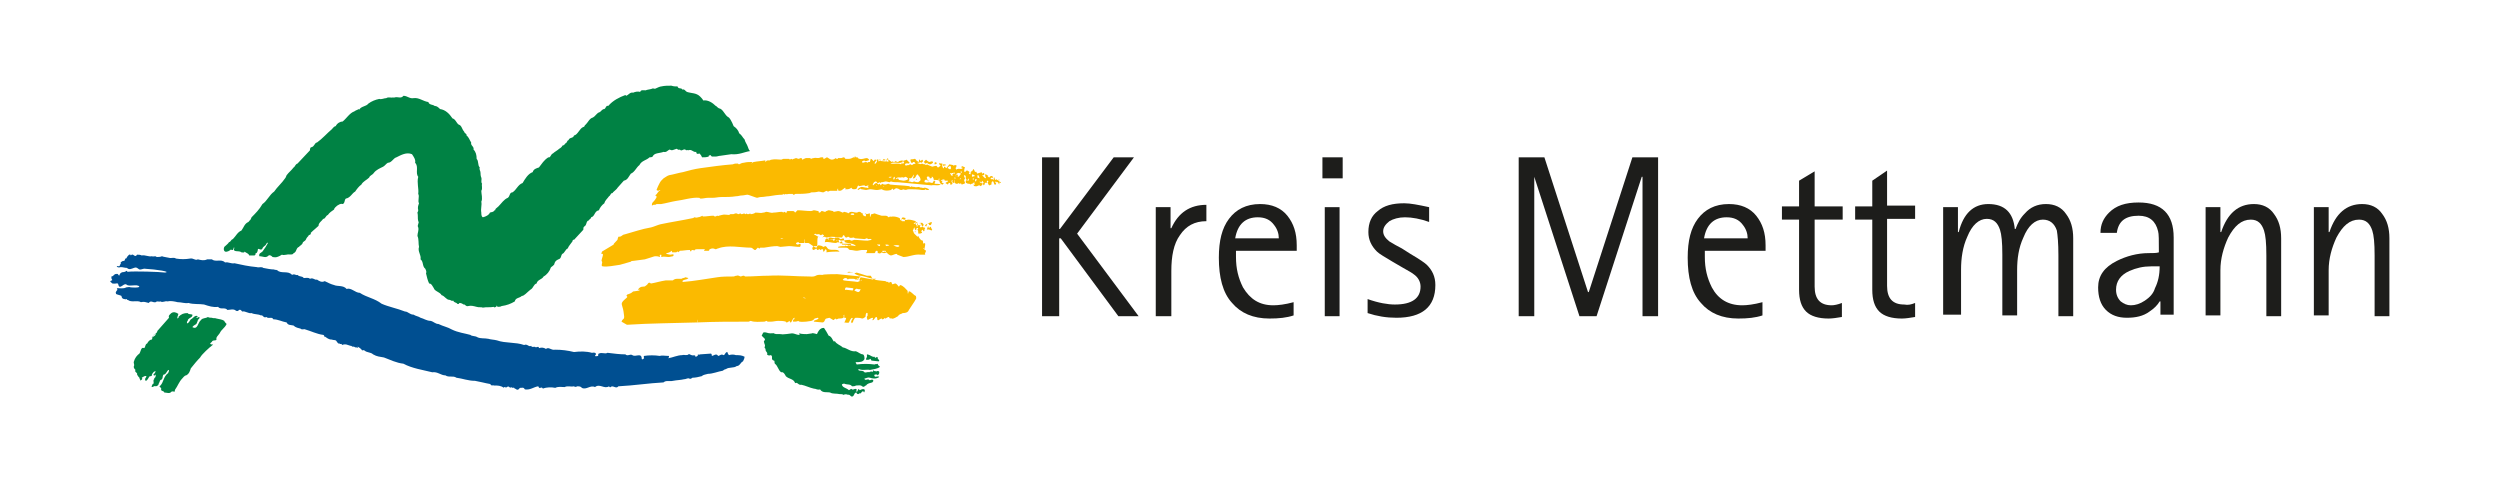<?xml version="1.0" encoding="utf-8"?>
<!-- Generator: Adobe Illustrator 25.0.0, SVG Export Plug-In . SVG Version: 6.00 Build 0)  -->
<svg version="1.1" id="Ebene_1" xmlns="http://www.w3.org/2000/svg" xmlns:xlink="http://www.w3.org/1999/xlink" x="0px" y="0px"
	 viewBox="0 0 321 63" style="enable-background:new 0 0 321 63;" xml:space="preserve">
<style type="text/css">
	.st0{fill-rule:evenodd;clip-rule:evenodd;fill:#008244;}
	.st1{fill-rule:evenodd;clip-rule:evenodd;fill:#004F91;}
	.st2{fill-rule:evenodd;clip-rule:evenodd;fill:#FBBA00;}
	.st3{fill:#1D1D1B;}
</style>
<path class="st0" d="M84.9,11.1c0.4-0.1,0.9-0.1,1.3-0.1c0.3,0.1,0.5,0.1,0.8,0.1c0.1,0.4,0.5,0.1,0.6,0.4c0.3-0.1,0.4,0.2,0.6,0.3
	c0.6,0.2,1.2,0.1,1.7,0.6c0.1,0.1,0.3,0.3,0.4,0.5c0.6-0.1,1.2,0.3,1.6,0.7c0.1,0,0.2,0.2,0.4,0.3c0.6,0.1,0.7,0.9,1.3,1.2
	c0.3,0.3,0.6,1.1,0.6,1.1c0.3,0.2,0.6,0.5,0.7,0.9c0.4,0.3,0.4,0.5,0.7,0.8c0.1,0.4,0.3,0.6,0.4,0.9c0.1,0.2,0.1,0.4,0.3,0.6
	c-0.7,0.1-1.4,0.5-2.4,0.4c-0.1,0-1.3,0.2-1.4,0.2c-0.2,0-0.4,0.1-0.6,0.1c-0.1,0-0.4,0-0.5,0c-0.1-0.1-0.1-0.1-0.2-0.2l-0.2,0.1
	C91,19.9,91,20,91,20.1c-0.3,0.1-0.5,0.1-0.8,0.1c-0.1,0-0.1-0.1-0.1-0.1c-0.1-0.2-0.1-0.2-0.3-0.4c-0.2,0.1-0.4,0.1-0.4-0.2
	c-0.4,0.1-0.6-0.4-1-0.2c-0.1-0.1-0.3,0.1-0.4-0.1c-0.3-0.1-0.5,0.3-0.7,0c-0.1,0.1-0.3,0-0.4-0.1c-0.4,0.1-0.6,0.3-0.9,0.1
	c-0.3,0.1-0.4,0.4-0.8,0.3c-0.5,0.2-1.2,0.1-1.4,0.6c-0.1,0.1-0.3,0.1-0.4,0.1c-0.4,0.4-1,0.4-1.3,1c-0.4,0.3-0.6,0.9-1.1,1.1
	c-0.3,0.4-0.4,0.8-0.9,0.9c-0.3,0.3-0.5,0.6-0.8,0.9c-0.1,0.2-0.4,0.4-0.6,0.6c0,0.1-0.1,0.1-0.1,0.1c-0.2,0-0.2,0.3-0.4,0.4
	c-0.2,0.3-0.5,0.5-0.6,0.9c-0.3,0.2-0.6,0.6-0.7,0.9c-0.6,0.1-0.5,0.8-1,0.9c0,0.2-0.2,0.2-0.3,0.4c-0.4,0.1-0.2,0.6-0.6,0.8
	c-0.1,0.1-0.1,0.2-0.1,0.4l-1.2,1.3c-0.1-0.1-0.2,0.1-0.2,0.2c-0.2,0.3-0.5,0.6-0.6,0.9c-0.3,0.1-0.4,0.6-0.7,0.7
	c-0.2,0.2-0.1,0.6-0.5,0.7c-0.2,0.1-0.4,0.2-0.5,0.5c0,0.3-0.4,0.4-0.5,0.6c-0.1,0.4-0.5,0.9-0.9,1.1c-0.2,0.4-0.8,0.4-0.9,0.9
	c-0.4,0.1-0.4,0.6-0.8,0.8C67.6,37.6,67.3,38,67,38c-0.3,0.3-0.8,0.2-0.9,0.7c-0.5,0.3-1,0.5-1.7,0.6c-0.1,0.1-0.4,0.1-0.6,0.1
	l0.1-0.1c-0.1,0-0.1,0-0.1-0.1c0,0.1-0.1,0.1-0.1,0.1l0.1,0.1c-0.1-0.1-0.3,0.2-0.4,0c-0.5,0.1-0.9,0-1.4,0.1
	c-0.2-0.1-0.5,0-0.8-0.1c-0.4-0.1-0.7-0.2-1.1-0.1c-0.3,0.1-0.4-0.3-0.6-0.2c-0.1-0.1-0.3-0.2-0.5-0.2c-0.1,0.1-0.1,0.2-0.3,0.1
	c-0.1-0.2-0.4-0.1-0.5-0.4c-0.3,0.1-0.3-0.1-0.5-0.1c-0.4,0-0.6-0.5-1-0.6c-0.2-0.4-0.9-0.5-1-0.9c-0.2-0.3-0.3-0.6-0.6-0.6
	c-0.2-0.4-0.3-0.9-0.4-1.3c0.1-0.2,0-0.4-0.1-0.6c-0.4-0.3-0.2-0.9-0.6-1.2c0.1-0.6-0.4-1-0.2-1.6c-0.1-0.4,0-1-0.2-1.4
	c0-0.4,0.2-0.7,0.1-1.1c-0.2-0.3,0.2-0.6,0-0.8c-0.1-0.4,0-0.7-0.1-1.1c0-0.1,0.1-0.1,0.1-0.3c-0.1-0.4,0-0.6,0.1-0.9
	c-0.2-0.3,0.1-0.9-0.1-1.2c0.1-0.7-0.2-1.4,0-2.2c-0.4-0.5,0.1-1.3-0.4-1.8c0.1-0.4-0.2-0.8-0.4-1.1c-0.7-0.3-1.4,0.1-2,0.4
	c-0.4,0.1-0.6,0.7-1.1,0.7c-0.2,0.1-0.4,0.4-0.6,0.5c-0.4,0.2-0.9,0.4-1.2,0.8c-0.2,0.3-0.5,0.3-0.6,0.6c-0.3,0.3-0.8,0.5-1,0.9
	c-0.3,0.2-0.6,0.6-0.8,0.9c-0.4,0.2-0.6,0.8-1.2,0.9c-0.2,0.2-0.1,0.6-0.4,0.7c-0.3-0.1-0.5,0.1-0.7,0.2c-0.1,0.1-0.4,0.3-0.4,0.5
	c-0.3,0.2-0.6,0.4-0.8,0.7c-0.3,0.1-0.3,0.5-0.6,0.5c-0.2,0.3-0.6,0.5-0.6,0.9c-0.3,0.3-0.6,0.5-1,0.9c0.1,0.3-0.3,0.2-0.3,0.4
	c-0.5,0.5-0.1,0.4-0.7,0.8c-0.1,0.4-0.4,0.4-0.5,0.6c-0.4,0.1-0.3,0.7-0.7,0.8c-0.1,0.3-0.6,0.1-0.9,0.2c-0.2,0-0.4,0.1-0.6,0
	C35.4,33.2,35.2,33,35,33c-0.1-0.1-0.3-0.3-0.5-0.2c-0.4,0.4-0.7,0.1-1.2,0.1c-0.1-0.4,0.2-0.4,0.4-0.6c0.3-0.4,0.5-0.7,0.7-1.1
	c-0.1-0.1-0.1,0-0.2,0.1c-0.1,0.3-0.4,0.3-0.5,0.6c-0.2,0.4-0.6-0.2-0.6,0.2c0,0.1-0.1,0.4-0.2,0.4c-0.1,0-0.1,0.1-0.1,0.1
	c0.1,0.1-0.1,0.1-0.1,0.2H32c-0.1-0.3-0.4-0.3-0.6-0.5c0,0.2-0.3,0.1-0.4,0.1c-0.3-0.3-1.2,0.1-0.9-0.6c0,0,0,0-0.1,0
	C30,31.8,30,32,29.9,32.1c-0.1,0-0.3,0-0.2-0.1c-0.2,0.2-0.6,0.4-0.8,0.3c-0.2-0.1-0.2-0.4-0.1-0.6c0.2-0.2,0.5-0.4,0.6-0.6
	c0.3-0.1,0.2-0.3,0.5-0.4c0.4-0.4,0.6-0.9,1.1-1.1c0.3-0.4,0.4-0.9,0.9-1.1c0.3-0.4,0.2-0.1,0.4-0.6c0.5-0.5,1-1,1.4-1.7
	c0.6-0.4,0.9-1.2,1.5-1.6c0.4-0.6,1-1.1,1.4-1.7c0.1-0.1,0.1-0.2,0.2-0.4c0.3-0.4,0.6-0.6,0.9-1c0.2-0.1,0.2-0.4,0.5-0.5l1.6-1.7
	c0-0.1,0-0.4,0.2-0.4c0.4-0.1,0.4-0.6,0.7-0.6c0.7-0.5,1.3-1.2,1.9-1.7c0.1-0.1,0.3-0.4,0.5-0.4c0.2-0.4,0.6-0.6,0.9-0.6
	c0.5-0.4,0.9-1.1,1.5-1.3c0.1-0.1,0.4-0.2,0.6-0.3c0,0.1,0,0.1,0,0.1c0.3-0.5,0.9-0.4,1.2-0.8c0.4-0.3,0.9-0.5,1.4-0.6
	c0.3,0.1,0.6-0.1,0.9-0.1c0.3-0.2,0.6,0,0.9-0.1c0.1,0.1,0.1,0,0.2,0c0.4-0.1,0.8,0.2,1.1-0.2c0.5,0,0.8,0.4,1.3,0.3
	c0.7-0.1,1.2,0.4,1.9,0.5c0.1,0.4,0.6,0.3,0.8,0.5c0.3,0,0.5,0.2,0.7,0.4c0.7,0.1,1.2,0.6,1.6,1.2c0.4,0.1,0.5,0.6,0.8,0.8
	c0.4,0.1,0.4,0.6,0.7,0.9c0,0.2,0.4,0.3,0.3,0.5c0.3,0.2,0.4,0.6,0.6,0.9c-0.1,0.4,0.4,0.5,0.3,0.9c0.3,0.3,0.4,0.7,0.4,1.2
	c0.3,0.3,0.1,0.8,0.4,1.1c-0.1,0.3,0.1,0.4,0.1,0.7c0,0.1,0,0.4,0.1,0.6c0.1,0.3-0.1,0.5,0.1,0.8c-0.1,0.2,0.1,0.6-0.1,0.9
	c0,0.4,0.2,1,0,1.4c0.1,0.4-0.1,0.9,0,1.4c0,0.2,0,0.5,0.2,0.6c0.4-0.1,0.8-0.3,0.9-0.6c0.2-0.1,0.4,0,0.6-0.3c0.1,0,0.1,0,0.1-0.1
	c0-0.1,0.2-0.2,0.4-0.4c0.4-0.4,0.7-0.9,1.2-1.1c0.3-0.2,0.2-0.7,0.6-0.7c0.5-0.3,0.7-1,1.3-1.2c0.3-0.5,0.7-1.2,1.3-1.4
	c0.1-0.4,0.5-0.5,0.8-0.6c0.4-0.5,0.6-0.9,1.2-1.3c0.3,0.1,0.3-0.4,0.6-0.5c0.2-0.2,0.6-0.4,0.8-0.6c0.2-0.1,0.4-0.3,0.4-0.4
	c0.1,0,0.3-0.1,0.4-0.3c0.2,0,0.2-0.4,0.4-0.4c0.1-0.4,0.6-0.2,0.7-0.6c0.5-0.1,0.7-0.9,1.2-1.1c0.2,0,0.1-0.2,0.3-0.3
	c0.3-0.3,0.5-0.8,0.9-0.9c0.4-0.2,0.5-0.6,0.9-0.7c0.2-0.1,0.3-0.4,0.6-0.4c0.2-0.1,0.2-0.5,0.5-0.4c0.6-0.7,1.4-1.1,2.2-1.4
	l0.1,0.1c0.3-0.1,0.5-0.5,0.9-0.4c0.2-0.1,0.6-0.2,0.9-0.1c0.1-0.3,0.4-0.2,0.7-0.2c0.2-0.1,0.5-0.1,0.8-0.2c0.1-0.1,0.3,0,0.4,0
	C84.5,11.2,84.8,11.1,84.9,11.1L84.9,11.1z"/>
<path class="st0" d="M22.9,40.3c0,0.2-0.2,0.4-0.1,0.6c0.1-0.1,0.2-0.1,0.1-0.2c0.4-0.4,0.7-0.5,1.2-0.5c0.1,0.2,0.4,0.1,0.6,0.2
	c0.1,0.4-0.6,0.4-0.6,0.8c-0.1,0.1-0.1,0.1-0.1,0.3c0.2,0.1,0.4-0.4,0.5-0.5c0.3-0.1,0.5-0.6,0.9-0.4c-0.1,0.1-0.1,0.1-0.2,0.2
	c0.1,0.1,0.2-0.1,0.4-0.1c0.1,0.3-0.3,0.3-0.2,0.5c-0.1,0.1-0.1,0.3-0.2,0.4c-0.1,0.1-0.4,0.2-0.5,0.4c0.7,0.4,0.7-0.6,1.1-0.9
	c0.2-0.3,0.6-0.2,0.9-0.4c0.1,0.1,0.4,0.1,0.5,0.1c0.2,0.1,0.4,0,0.6,0.1c0.4,0.1,0.7,0.1,1,0.3c0,0.1,0.2,0.3,0.3,0.4
	c-0.3,0.6-0.6,0.6-0.9,1.2c-0.2,0.3-0.5,0.5-0.4,0.8c-0.1,0.2-0.5,0-0.6,0.3c-0.4,0.3-0.1,0.3-0.1,0.3c0.1,0.1,0.3-0.1,0.2,0.1
	c-0.4,0.3-1.4,1.2-1.6,1.6c-0.4,0.4-0.8,0.9-1.2,1.4c-0.1,0.3-0.2,0.7-0.6,0.9c-0.2,0-0.4,0.3-0.5,0.4c-0.4,0.4-0.6,1-0.9,1.4
	c-0.1,0.1,0,0.2-0.1,0.3c-0.1,0-0.2-0.1-0.4,0c-0.2,0.3-0.6,0.1-0.9,0.1c-0.1-0.3-0.5-0.1-0.4-0.5c0-0.2-0.4-0.2-0.1-0.4
	c0.4-0.4,0.4-1.2,1-1.6c0-0.1,0.1-0.2,0.1-0.3c0,0,0-0.1-0.1-0.1c-0.2,0.2-0.3,0.6-0.6,0.6c-0.2,0.2,0,0.6-0.4,0.7
	c-0.1,0.1-0.1,0.3-0.2,0.4c0,0.2-0.2,0.4-0.4,0.4c-0.2-0.1-0.3,0.1-0.5,0.1c-0.1-0.1,0.1-0.3,0.1-0.4c0.1,0,0.1-0.1,0.1,0
	c0.1-0.2-0.1-0.5,0.1-0.6c0-0.1,0-0.2,0.1-0.2c0.1-0.1,0.1-0.3,0.1-0.4c-0.1,0-0.1,0.2-0.2,0.1c-0.1,0-0.1-0.1-0.1-0.1
	c0.1-0.1,0.2-0.2,0.3-0.4c-0.2-0.1-0.4,0.2-0.5,0.4c0.1,0.3-0.4,0.1-0.4,0.4c-0.1,0.1-0.2,0.4-0.4,0.4c-0.2-0.3,0.1-0.4,0.1-0.6
	c-0.2-0.1-0.4,0.1-0.6,0.2c0.2,0.2-0.1,0.3-0.2,0.4H18c0.1-0.1-0.1-0.2-0.1-0.4c-0.1-0.1-0.2-0.2-0.3-0.4c0.1-0.3-0.4-0.3-0.2-0.6
	c-0.1-0.1-0.3-0.3-0.2-0.5c0.1-0.2-0.1-0.4,0-0.6c0.1-0.4,0.4-0.8,0.7-1c0.2-0.3,0.2-0.9,0.6-0.7c0.2-0.1,0.1-0.5,0.4-0.6
	c0.1-0.2,0.3-0.5,0.6-0.5c0.1-0.2,0.1-0.6,0.4-0.7c0.4,0-0.6,0.6-0.4,0.4c0.1-0.1,0.1,0,0.1-0.1c0.2-0.3,0.6-0.4,0.6-0.7l1.5-1.7
	c-0.1-0.3,0.1-0.4,0.3-0.6C22.3,40,22.6,40.1,22.9,40.3L22.9,40.3z"/>
<path class="st1" d="M16.8,32.8c0.3-0.4,0.5,0.4,0.8-0.1c0.2,0,0.4,0,0.6,0.1c0.4-0.1,0.9,0.2,1.3,0.1c0.2,0.1,0.5-0.1,0.6,0.1
	c0.2,0,0.5,0,0.7-0.1c0.2,0.1,0.5,0.1,0.9,0.2c0.3,0.1,0.6-0.1,0.9,0.1c0.6,0.1,1.2,0.1,1.8,0c0.4-0.1,0.7,0.3,1,0.1
	c0.4,0.1,0.8,0.2,1.2,0c0.2,0,0.4,0,0.6,0c0.5,0.4,1.2-0.1,1.7,0.4c0.4-0.1,0.8,0.2,1.2,0.1c0.9,0.2,1.8,0.4,2.9,0.5
	c0.2,0.1,0.6-0.1,0.8,0.1c0.5,0.1,1,0.2,1.4,0.2c0.1,0.1,0.2,0,0.4,0.1c0.5,0.5,1.4,0,1.9,0.6c0.3-0.2,0.5,0.1,0.7,0
	c0.3,0.3,0.6,0.1,0.8,0.4c0.3,0,0.6-0.1,0.8,0.1c0.4-0.2,0.6,0.2,0.9,0.1c0.3,0.2,0.6,0.4,1,0.2c0.4,0.2,0.8,0.4,1.2,0.5
	c0.4,0.2,1.2,0,1.6,0.5c0.6-0.2,1.1,0.5,1.7,0.5c0.9,0.6,1.9,0.7,2.8,1.4c0.9,0.4,2,0.6,3,1c0.4,0,0.6,0.4,1.1,0.4
	c0.3,0.2,0.6,0.2,0.9,0.4c0.4,0.1,0.8,0.4,1.3,0.4c0.4,0.1,0.6,0.4,1,0.4c0.6,0.3,1.2,0.4,1.7,0.7c0.8,0.4,1.7,0.5,2.4,0.7
	c0.2,0.2,0.6,0.1,0.9,0.3c0.4,0.2,0.9,0.1,1.4,0.2c0.3,0.1,0.7,0.1,1.1,0.2c1.1,0.4,2.4,0.2,3.5,0.6c0.4-0.2,0.6,0.3,0.9,0.1
	c0.1,0.3,0.4,0,0.6,0.2c0.1,0,0.4-0.2,0.4,0.1c0.3-0.1,0.6-0.1,0.9,0.1c0.4-0.3,0.6,0.2,1.2,0.1c0.8,0,1.6,0.1,2.4,0.3
	c0.8-0.1,1.6-0.1,2.3,0.1c0.1,0,0.4-0.1,0.5,0.1c0.1,0.1-0.1,0.2-0.1,0.3c0.1,0.1,0.3,0,0.4,0c0-0.1,0-0.3,0.1-0.3
	c0.4-0.2,0.8,0.1,1.1-0.1c0.8,0.1,1.6,0.2,2.3,0.2c0.3,0.3,0.6-0.1,0.9,0.1c0.4,0.3,1.2-0.4,1.2,0.5c0.1,0.1,0.2,0,0.3-0.1
	c0-0.1-0.1-0.2,0-0.3c0.6-0.1,1.4-0.1,2,0c0.3-0.1,0.7,0,1.2,0c0,0.1,0,0.2-0.1,0.3c0.6-0.1,1.2-0.4,1.8-0.4
	c0.2-0.1,0.6,0.1,0.8-0.1c0.1-0.1,0.3,0.1,0.4,0.1c0.2,0.1,0.5-0.1,0.5,0.2c0.1,0.1,0.1-0.1,0.3-0.1c-0.1-0.3,0.2-0.1,0.3-0.2
	l1.4-0.1c0.1,0.1,0.1,0.2,0.1,0.3c0.2,0,0.6-0.4,0.8,0c0.2,0,0.4-0.3,0.7-0.1c0.2,0,0.2-0.4,0.5-0.4c0,0.1,0.1,0.3,0.2,0.4
	c0.3-0.1,0.6-0.1,0.9,0c0.4,0,0.7,0,1.1,0.2c0,0.2-0.1,0.4-0.2,0.6c-0.3,0.1-0.4,0.6-0.8,0.6c-0.4,0.3-1,0.1-1.4,0.4
	c-0.1,0-0.3,0.1-0.4,0.2c-0.6,0.1-1.3,0.4-1.9,0.4c-0.3,0.1-0.6,0.1-0.8,0.3c-0.4,0.1-0.8,0.2-1.2,0.2c-0.1,0.1-0.3,0.2-0.4,0.1
	c-0.2-0.1-0.4,0.1-0.7,0.1c-0.4,0.1-0.9,0.1-1.4,0.2c-0.4,0.1-0.9-0.1-1.2,0.2c-1.9,0.1-3.8,0.4-5.8,0.5c-0.3,0.4-0.7-0.2-1,0.1
	c-0.1,0.1-0.2-0.1-0.2-0.1c-0.6,0.4-1.2-0.4-1.8,0.1c-0.6-0.3-1.1,0.4-1.7,0.1c-0.1-0.2-0.4-0.2-0.6-0.2c-0.1,0.1-0.3,0.1-0.4,0
	c-0.4,0.1-0.8-0.1-1.2,0.1c-0.4,0-0.8-0.1-1.2,0.1c-0.5-0.1-1.1-0.1-1.6,0.1c0-0.1-0.2-0.2-0.3-0.1c-0.1,0-0.1,0-0.2,0
	c0-0.1,0-0.1-0.1-0.2c-0.6,0.1-1,0.5-1.7,0.4c-0.2-0.3-0.2-0.2-0.6-0.2c-0.1,0-0.3,0.4-0.4,0.2c-0.1,0.1-0.1-0.1-0.3-0.1
	c-0.1-0.2-0.2-0.1-0.3-0.1l0,0c-0.2-0.2-0.2,0.1-0.4-0.1c-0.1-0.1-0.2-0.1-0.3,0c-0.1,0.1-0.1-0.1-0.2,0H65v0.1
	c-0.1-0.1-0.2-0.1-0.3-0.1v0.1c-0.4-0.3-0.8-0.3-1.2-0.3h-0.1c-0.1-0.1-0.2,0.1-0.4-0.1c0-0.1-0.1-0.1-0.1-0.1
	c-0.6-0.1-1.3-0.3-1.9-0.4c-0.9,0-1.6-0.3-2.4-0.4c-0.4-0.3-1,0-1.4-0.3c-0.6,0-1-0.5-1.7-0.4c-1.2-0.3-2.6-0.5-3.7-1.1
	c-0.9-0.1-1.7-0.5-2.5-0.8c-0.5-0.1-0.9-0.1-1.4-0.4c-0.3-0.3-0.8-0.2-1.1-0.5c-0.1,0-0.1-0.1-0.3,0c-0.1-0.2-0.4-0.4-0.6-0.5
	L46,44.7c-0.1-0.1-0.3-0.1-0.4-0.1c-0.1-0.1-0.2-0.1-0.4-0.1c0-0.1-0.2-0.1-0.2-0.1c-0.4-0.1-0.6-0.3-1.1-0.1c0-0.3-0.2,0-0.3-0.2
	c-0.2,0.1-0.3-0.2-0.4-0.3c-0.1-0.2-0.4-0.1-0.6-0.2c-0.4,0-0.6-0.2-0.9-0.4c-0.1,0.1-0.1,0.1-0.1,0.1c0.1-0.1,0-0.3-0.1-0.3
	c-0.8-0.1-1.6-0.5-2.3-0.7c-0.2-0.1-0.4,0.1-0.6-0.1c-0.3-0.1-0.6-0.1-0.9-0.4c-0.4-0.1-0.7,0-0.9-0.4c-0.6-0.1-1.1-0.4-1.7-0.4
	c-0.2-0.4-0.6,0-0.9-0.3c-0.4,0.2-0.4-0.3-0.7-0.2c-0.4-0.2-0.8-0.1-1.2-0.3c-0.4,0.1-0.8-0.3-1.2-0.2c-0.1-0.1-0.2-0.3-0.4-0.2
	c-0.1,0.1-0.2,0.2-0.4,0.1c-0.3-0.3-0.8-0.1-1.1-0.1c-0.3-0.4-0.9,0-1.2-0.4c-0.6,0.1-1.2-0.1-1.8-0.3c-0.6-0.1-1.4,0-2-0.2
	c-0.4,0.1-0.9-0.1-1.4-0.1c-0.4-0.1-0.9-0.2-1.3-0.1c-0.3-0.1-0.6,0.2-0.9,0c-0.2,0.1-0.4-0.1-0.6,0.1c-0.4,0.1-0.6-0.3-0.9,0.1
	c-0.4-0.1-0.6-0.2-1-0.1c-0.5-0.3-1.2,0.1-1.7-0.3h-0.1c0-0.1,0-0.1-0.1-0.1c-0.1,0-0.1,0.1-0.2,0c-0.4,0-0.4-0.4-0.4-0.4
	c-0.1-0.1-0.8-0.2-0.7-0.3c0-0.1-0.1-0.1-0.1-0.1c0.1,0,0.1-0.1,0.1-0.1c0-0.2,0.3-0.2,0.1-0.5c0.4,0,0.9,0.1,1.2-0.1
	c0.2,0,0.4-0.1,0.6,0c0.1,0,1,0.1,1.1-0.1c-0.3-0.4-1.4,0.1-1.7-0.3c-0.4-0.1-0.8,0.7-1,0.1c0-0.4-0.4-0.1-0.6-0.2
	c-0.1,0.1-0.3-0.1-0.4-0.2c-0.1-0.1,0-0.1,0.1-0.2c0.1,0.1,0.1,0,0.1-0.1c-0.1-0.1-0.1-0.2-0.1-0.4c0.3,0,0.4-0.4,0.6-0.3
	c0.1-0.1,0.3,0,0.3,0.1c0.1,0.1,0.1,0.1,0.1,0.1c0.1-0.2,0.1-0.3,0.3-0.4c0.1-0.1,0.4,0,0.6-0.2c0.1-0.1,0.1,0.1,0.2,0.1
	c0.8-0.1,4.1,0,4.8,0.1c0.8-0.1-1-0.4-2.7-0.5c-0.1,0-0.3,0.1-0.4,0.1c-0.4,0.1-0.4-0.4-0.9-0.2c-0.3,0.1-0.6,0.3-0.9,0
	c-0.3,0-0.5-0.1-0.8-0.1c-0.1,0-0.2,0.1-0.4,0c-0.1,0-0.1-0.1-0.1-0.1c0.1-0.1,0.3,0.1,0.4-0.1c-0.1-0.1,0.2-0.2,0.1-0.3
	c-0.1,0,0.1-0.3,0.4-0.3c0.2,0,0.1-0.4,0.3-0.3C16.4,32.8,16.7,32.5,16.8,32.8L16.8,32.8z"/>
<path class="st2" d="M109.9,20.2c-0.1,0-0.1,0-0.2-0.1C109.8,20.1,109.9,20.1,109.9,20.2L109.9,20.2z M112.6,23.8
	c-0.1,0.1-0.1,0.1-0.1,0H112.6L112.6,23.8z M114.1,20.7c-0.1,0.1-0.1,0.1-0.2,0c-0.4,0.1-0.7-0.1-1.1,0c-0.1,0-0.1,0,0-0.1
	c0-0.1,0.1-0.1,0.2-0.1c0.1,0,0.1,0.1,0.2,0.1c0.1,0,0.2-0.1,0.3-0.2c0.1,0.1,0.1,0.1,0.3,0.2c0.1,0,0.1-0.1,0.1-0.2l0.1-0.1
	C114.1,20.4,114,20.6,114.1,20.7L114.1,20.7z M113.5,24l-0.1-0.1C113.4,23.9,113.6,23.9,113.5,24L113.5,24z M114.5,22.7l-0.1,0.1
	c-0.1,0-0.2,0-0.3,0c0.1-0.1,0.1-0.1,0.1-0.1H114.5L114.5,22.7z M114.9,22.9c-0.1,0.1-0.1,0.1-0.1,0.2c-0.1-0.1-0.1-0.1-0.1-0.3
	c0.1,0,0.1,0,0.1-0.1C114.9,22.7,114.9,22.8,114.9,22.9L114.9,22.9z M116.1,20.8L116,21c0,0-0.1,0-0.1,0c0,0-0.1,0-0.1-0.1
	c0.1-0.1,0.1-0.1,0.1-0.2L116.1,20.8L116.1,20.8z M116.6,23c-0.1,0.1-0.4,0.2-0.6,0.2l-0.6-0.1c0-0.1,0-0.1-0.1-0.2
	c-0.1,0-0.1,0.1-0.2,0.1c-0.1,0-0.1-0.1,0-0.1c0.1-0.2,0.5-0.1,0.6-0.1c0.1,0,0.1-0.1,0.1-0.1c0.1,0.1,0.1,0.1,0.2,0.1
	c0.1,0,0.2-0.1,0.3-0.1C116.5,22.8,116.6,22.9,116.6,23L116.6,23z M117.7,22.9v0.2h-0.1L117.7,22.9L117.7,22.9L117.7,22.9z
	 M118.2,23.1c0,0.1-0.2,0.2-0.3,0.3c-0.1,0-0.3,0-0.5-0.1c-0.1,0-0.2,0.1-0.3,0.1c-0.2-0.1-0.4-0.1-0.5-0.1c0.2-0.1,0.2-0.2,0.1-0.4
	c0.1,0,0.1,0,0.2,0c0.1,0,0.3-0.2,0.3-0.3c0.1-0.1,0.1-0.1,0.1-0.2c0.1,0.1,0,0.3-0.1,0.5c0.4,0.1,0.4-0.5,0.6-0.5
	c0.1,0,0.1,0.1,0.1,0.1C118.1,22.7,118.2,22.9,118.2,23.1L118.2,23.1z M119.3,23.2L119.3,23.2l-0.1,0.1c0-0.1-0.1-0.1,0-0.1
	C119.2,23.2,119.2,23.2,119.3,23.2C119.3,23.2,119.3,23.2,119.3,23.2L119.3,23.2z M119.8,20.9c-0.1,0.1-0.3,0.2-0.4,0.2l-0.3-0.1
	c0,0,0-0.1,0-0.1c-0.1,0-0.2,0.1-0.3,0.1l-0.1-0.1c0,0,0-0.1-0.1-0.1c0.1-0.1,0.2-0.2,0.3-0.3c0.1,0.1,0.2,0.2,0.4,0.3
	c0.1,0,0.3-0.1,0.4-0.1C119.7,20.7,119.8,20.8,119.8,20.9L119.8,20.9z M120.3,20.9V21c-0.1,0-0.1,0-0.2,0.1H120c0-0.1,0-0.1,0-0.2
	l0.1-0.1C120.1,20.9,120.3,20.9,120.3,20.9L120.3,20.9z M121.1,23.2L121,23h0.1C121.1,23,121.1,23.1,121.1,23.2L121.1,23.2z
	 M121.5,21.2c-0.1,0-0.3,0.1-0.4,0.1c0-0.1-0.1-0.1-0.1-0.1c0-0.1,0.1-0.1,0.2-0.1C121.3,21.1,121.4,21.1,121.5,21.2L121.5,21.2z
	 M122.1,21.6c0,0.1-0.1,0.2-0.2,0.1c-0.1,0-0.1-0.1-0.2-0.1v-0.1c0.1-0.1,0.1-0.1,0.3-0.2C122.1,21.4,122.1,21.4,122.1,21.6
	L122.1,21.6z M122.6,22.3c-0.1,0-0.2-0.1-0.3,0.1c0,0.1,0,0.1,0,0.2c-0.1,0-0.1-0.1-0.2-0.1c0-0.1,0-0.1-0.1-0.2v-0.1
	c0.1,0,0.1,0.1,0.1,0.1c0.1-0.1,0.2-0.1,0.3-0.1C122.6,22.1,122.6,22.2,122.6,22.3L122.6,22.3z M122.8,22.9c-0.1,0-0.2,0-0.3,0
	c0-0.1,0.1-0.1,0.1-0.1C122.7,22.8,122.7,22.9,122.8,22.9L122.8,22.9z M123.1,21.5L123.1,21.5C123.1,21.4,123.1,21.4,123.1,21.5
	L123.1,21.5z M123.4,22.3c-0.1,0.1-0.2,0.3-0.3,0.4c-0.1-0.1-0.3-0.1-0.5-0.1c0.1-0.1,0.4,0.1,0.4-0.1c-0.1-0.1-0.1-0.1-0.3-0.1
	c0.1-0.1,0.2-0.1,0.3-0.2C123.1,22.2,123.2,22.2,123.4,22.3L123.4,22.3z M123.4,22.9c0,0.1,0,0.1-0.1,0.1h-0.1
	C123.2,23,123.3,22.9,123.4,22.9L123.4,22.9z M123.5,22.2c-0.1,0-0.1-0.1-0.2-0.1c0.1-0.1,0.1-0.1,0.1-0.1
	C123.5,22,123.5,22.1,123.5,22.2L123.5,22.2z M124.4,22.9v0.2c0,0.1-0.1,0.1-0.1,0.1h-0.1C124.2,23.1,124.4,22.9,124.4,22.9
	L124.4,22.9z M124.7,22.2c0,0-0.1,0.1-0.1,0.1v-0.2L124.7,22.2L124.7,22.2z M125,22.9v0.2c-0.1,0-0.1-0.1-0.1-0.1
	C124.9,22.9,125,22.8,125,22.9L125,22.9z M125.2,22.6c-0.1,0-0.3,0.1-0.4,0.1c0-0.1,0-0.2,0-0.3C124.9,22.4,125,22.4,125.2,22.6
	L125.2,22.6L125.2,22.6z M125.4,22.7c-0.1,0-0.1,0-0.1,0C125.2,22.7,125.4,22.7,125.4,22.7L125.4,22.7z M125.3,23.3
	c-0.1,0-0.1-0.1-0.1-0.2c0,0,0-0.1,0.1-0.1h0.1c0,0.1,0,0.1,0,0.1C125.3,23.2,125.4,23.2,125.3,23.3L125.3,23.3z M125.6,23.1
	C125.5,23.1,125.5,23.1,125.6,23.1L125.6,23.1L125.6,23.1z M125.8,22.9l-0.3-0.1c0-0.1,0-0.2,0-0.3c0,0,0,0,0.1,0
	C125.7,22.5,125.7,22.7,125.8,22.9L125.8,22.9z M128.5,23.5c-0.1,0-0.1,0-0.1-0.1c-0.1,0.1-0.1,0.1-0.1,0.3
	c-0.1-0.1-0.1-0.3-0.2-0.3c0-0.1,0,0-0.1,0c-0.1,0-0.1-0.1-0.1-0.1c-0.1,0-0.1,0.1-0.1,0.1c0,0.1,0.1,0.1,0.1,0.2c0,0,0,0.1-0.1,0.1
	h-0.1c-0.1-0.1-0.1-0.4-0.2-0.4c-0.2-0.1-0.2,0.3-0.2,0.4c-0.1,0-0.2,0.1-0.3,0.1c-0.1-0.1-0.1-0.2-0.2-0.4c0,0,0.1,0,0.1-0.1
	c0,0,0-0.1-0.1-0.1c-0.1,0-0.1,0.1-0.1,0.2v0.1h-0.1c-0.1,0-0.1-0.1-0.1-0.1c-0.1,0.1,0,0.3-0.2,0.4c0-0.1-0.1-0.1-0.1-0.2
	s0.1-0.1,0.1-0.1c0-0.1-0.1-0.2-0.2-0.3c-0.1,0.1,0,0.1,0,0.2c-0.1,0-0.1,0-0.1,0c-0.1,0-0.1-0.1-0.2-0.1v0.1
	c0.1,0.1,0.3,0.1,0.4,0.2c-0.1,0.1-0.2,0.3-0.3,0.3c-0.1-0.1-0.1-0.1-0.2-0.1c-0.1,0-0.3,0.2-0.5,0.1h-0.1c-0.1-0.1-0.1-0.1-0.1-0.2
	c0.1,0,0.1,0,0.2,0c-0.1-0.1-0.1-0.2-0.1-0.3c-0.1,0-0.1,0.1-0.1,0.1c-0.1,0.1-0.4,0.1-0.4,0.2c0,0-0.1-0.1-0.1-0.1
	c-0.1,0-0.3,0-0.4-0.1c-0.1,0-0.1-0.1-0.1-0.2c0-0.1,0.1-0.1,0.1-0.2s-0.1-0.1-0.1-0.2s0-0.2,0-0.3c-0.1-0.1-0.1-0.1-0.2-0.1
	c-0.1,0.1,0.1,0.3,0.1,0.4c0,0.1-0.1,0.1-0.1,0.3c0,0.1,0.1,0.1,0.1,0.3c0,0.1-0.2,0.1-0.4,0.2c-0.1-0.1-0.1-0.1-0.1-0.2
	c-0.1,0.1-0.1,0.1-0.2,0.1c0,0-0.1-0.1-0.1-0.1c-0.1,0.1-0.2,0.1-0.3,0.1c-0.3-0.1-0.3-0.3-0.2-0.5h-0.1c0.1,0.1,0.1,0.1,0.1,0.2
	c0,0.1-0.1,0.1-0.2,0.2c-0.2-0.1-0.1-0.2-0.1-0.4c-0.1,0-0.1,0.1-0.1,0.1c-0.1,0.1,0.1,0.3,0.1,0.4c-0.1,0.1-0.1,0.1-0.3,0.1
	c0-0.1,0-0.1,0-0.2h-0.1c-0.1-0.1-0.1,0.1-0.2,0.2c-0.1-0.1-0.2-0.1-0.3-0.2l0.1-0.1c0.1,0,0.1,0,0.2-0.1v-0.1c-0.2,0-0.3,0-0.4,0
	c0-0.1-0.1-0.2-0.1-0.2s-0.1,0.1-0.1,0.1c-0.1,0.1-0.1,0-0.2,0c-0.1,0.1-0.1,0.1-0.1,0.1c0.1,0,0.1,0,0.2,0.1c0,0,0,0.1-0.1,0.1
	c0.1,0.1,0.1,0.1,0.3,0.1l-0.1,0.1c0,0.1-0.1,0.1-0.1,0.1c-0.4-0.1-0.4-0.5-0.4-0.8c-0.1,0.1-0.1,0.1-0.1,0.1c0,0.1,0.1,0.1,0.1,0.1
	v0.1c-0.1-0.1-0.5-0.1-0.7-0.1c0-0.1-0.1-0.4-0.2-0.4c-0.1,0-0.1,0-0.1,0c0,0.1,0,0.1,0.1,0.1c-0.1,0.1-0.2,0.1-0.3,0.1
	c-0.1-0.1,0-0.2-0.1-0.2c-0.2-0.1-0.3,0-0.3,0.1c0,0.1,0.1,0.2,0.1,0.4c-0.1,0-0.1-0.1-0.1-0.1c-0.2-0.1-0.3,0.1-0.3,0.2
	c0,0.1,0,0.1,0.1,0.1c0.1,0.1,0.4,0,0.5,0s0.3,0.1,0.4,0.1c0.1-0.1,0.1-0.1,0.1-0.1l0.1-0.2c0.1,0,0.1,0,0.1,0
	c0,0.1,0.1,0.1,0.1,0.1c0,0.1-0.1,0.1-0.1,0.3c0.3,0,0.6,0,0.8,0.1c-0.4,0.2-0.8,0-1.2,0.1c-1.1-0.1-2.2-0.2-3.2-0.3l-1.1-0.1
	c-0.1,0-0.1,0-0.1,0c-0.3,0-0.5,0-0.8-0.1c-0.1,0-0.1,0.1-0.2,0.1c-0.1,0-0.3-0.1-0.5-0.1c-0.1,0-0.3,0.1-0.5,0.1
	c-0.1,0-0.1,0-0.1,0.1c-0.1,0-0.1-0.1-0.1-0.1c-0.1,0-0.2,0.1-0.3,0.1c-0.1,0-0.1-0.1-0.2-0.2c-0.2,0-0.3,0.1-0.4,0.3
	c0,0.1-0.1,0.1,0,0.2c0.1-0.1,0.3-0.3,0.4-0.3s0.2,0.1,0.3,0.2c0.1-0.1,0.1-0.1,0.2-0.1c0,0.1,0,0.1,0.1,0.2
	c0.1-0.1,0.1-0.2,0.2-0.2c0.1,0.1,0.3,0.1,0.4,0.1c0.1,0,0.2-0.1,0.4-0.1c0.1,0,0.1,0.1,0.2,0.1c0.9,0.1,1.7,0.1,2.4,0.2
	c0.1,0,0.1,0.1,0.2,0.1c0.1,0,0.1,0,0.1-0.1c0.1,0.1,0.3,0.1,0.4,0.1c0.2,0.1,0.4,0,0.6,0c0.1,0.1,0.3,0.1,0.4,0.1
	c0.1,0.1,0.2,0,0.3,0c0.2,0,0.4,0.1,0.6,0.2l-0.1,0.1h-0.2c-0.1,0-0.1-0.1-0.1-0.1c-0.1,0-0.1,0.1-0.3,0.1c-0.1,0-0.1,0-0.2,0
	c-0.6-0.1-1.2-0.1-1.7-0.1c-0.2,0-0.4,0.1-0.4,0.1c-0.1,0-0.1-0.1-0.1-0.1c0,0-0.1,0.1-0.1,0.1c0,0-0.1-0.1-0.1-0.1
	s-0.2,0.1-0.3,0.1c-0.2,0-0.3-0.2-0.5-0.2c-0.2-0.1-0.3,0.1-0.5,0.2c0-0.1-0.1-0.1-0.1-0.2c-0.1,0.1-0.1,0.1-0.2,0.2
	c-0.4,0.1-0.7,0.1-1,0c-0.1,0-0.1-0.1-0.2-0.1c-0.1,0-0.4,0.1-0.6,0.1c-0.3,0-0.6-0.1-0.9-0.1c-0.1,0-0.4,0.1-0.5,0.1l-0.6-0.1
	c-0.1,0-0.1-0.1-0.1-0.1c-0.1,0.1-0.2,0.1-0.3,0.2c-0.1-0.1-0.1-0.1-0.1-0.1c0.1-0.1,0.4-0.3,0.5-0.3c0.3,0,0.4,0.1,0.7,0.1
	c0.1,0.1,0.1,0,0.3-0.1c-0.1,0-0.1,0-0.2,0c0.1-0.1,0.1-0.1,0.1-0.2c-0.1,0-0.2,0.1-0.4,0.1c-0.1-0.1-0.1-0.1-0.1-0.1
	c-0.3,0-0.5,0.1-0.7,0.1c-0.1-0.1-0.1-0.1-0.1-0.1c-0.1,0.1-0.1,0.2-0.2,0.4c-0.1,0.1-0.2,0.1-0.4,0.1s-0.2-0.1-0.3-0.2
	c-0.1,0.1-0.3,0.2-0.5,0.2h-0.3c0-0.1,0.1-0.1,0.1-0.1l-0.1-0.1c-0.1,0.1-0.3,0.2-0.4,0.3c-0.1,0.1-0.3,0.1-0.4,0.1
	c-0.1,0-0.1-0.2-0.1-0.3c-0.1,0.1-0.1,0.2-0.1,0.3c-0.4,0-0.6,0-0.9,0c-0.1,0-0.2,0.1-0.3,0.1c-0.1,0-0.1-0.1-0.1-0.1
	c-0.2,0-0.4,0.2-0.5,0.2c-0.2,0-0.4-0.1-0.6-0.1c-0.4,0.1-0.6,0.1-0.9,0.1c-0.1,0-0.2,0.1-0.3,0.1c-0.6,0.1-1.2,0.1-1.8,0.1
	c-0.1,0.1-0.1,0.1-0.2,0.1c-0.1,0-0.1,0-0.1-0.1c-0.1,0-0.3,0-0.5,0c-0.1,0-0.4,0.1-0.5,0c-0.1,0.1-0.1,0.1-0.1,0.1
	c-0.1,0-0.1-0.1-0.1-0.1c-0.1,0-0.1,0-0.1,0.1c-0.6,0-1.2,0.1-1.8,0.2c-0.3,0-0.6,0.1-1,0.1c-0.2,0-0.4,0.1-0.5,0.1S96.1,25,96,25
	c-0.2,0-0.5,0.1-0.8,0.1c-0.2,0-0.4,0.1-0.7,0.1c-0.6,0.1-1.2,0.1-1.9,0.1c-0.4,0-0.7,0.1-1.1,0.1c-0.2,0-0.4,0-0.6,0
	c-0.3,0-0.6,0.1-0.9,0.1c-0.1,0-0.1,0-0.2-0.1c-0.9-0.1-2.1,0.3-3,0.4c-0.6,0.1-1.3,0.3-1.9,0.4h-0.6c-0.1,0.1-0.2,0.1-0.4,0.1
	l-0.2,0.1c0-0.1,0-0.3,0.1-0.4c0.1-0.1,0.3-0.3,0.4-0.5c0.1-0.1,0.1-0.2,0.1-0.3c-0.1-0.1-0.1-0.1-0.2-0.1c0.1-0.1,0.2-0.1,0.3-0.3
	c0.1-0.1,0.2-0.3,0.4-0.4c-0.1,0-0.1,0-0.1,0c-0.1,0-0.1,0.1-0.2,0.1c-0.1,0-0.1-0.1-0.2-0.1c0,0.1,0,0.1,0,0.1
	c-0.1,0,0.4-1.1,0.6-1.3c0.1-0.1,0.1-0.1,0.3-0.3c0.2-0.1,0.4-0.3,0.7-0.4c0.6-0.1,1.2-0.3,1.8-0.4c0.7-0.2,1.5-0.4,2.2-0.5
	c1.4-0.2,2.9-0.4,4.2-0.5c0.2-0.1,0.4-0.1,0.6-0.1c0.1,0,0.1,0.1,0.2,0.1c0.2-0.1,0.4-0.2,0.6-0.2c0.4-0.1,0.7-0.1,1.1-0.1
	c0,0.1-0.1,0.1-0.1,0.2c0.1-0.1,0.2-0.2,0.3-0.2c0.5-0.1,0.9-0.1,1.4-0.2c0.1,0,0.1,0.1,0.1,0.1c0,0-0.1,0.1,0,0.1
	c0.1-0.1,0.1-0.2,0.3-0.2c0.1,0,0.1,0,0.2,0c0.1,0,0.1-0.1,0.3-0.1c0.4-0.1,0.8,0,1.2,0c0.1,0,0.2-0.1,0.3-0.1h0.7
	c0.1,0,0.1,0.1,0.1,0.1c0.1,0,0.1-0.1,0.2-0.1c0.1,0,0.1,0.1,0.1,0.1c0.1-0.1,0.3-0.1,0.5-0.2c0.1,0,0.2,0.1,0.4,0.1
	c0.1-0.1,0.2-0.1,0.3-0.1c0.1,0.1,0.1,0.1,0.1,0.2c0.1,0,0.1,0,0.2-0.1c0.1,0,0.2-0.1,0.3-0.1h0.6c0,0.1-0.1,0.1-0.1,0.1
	c0,0,0,0,0.1,0c0.1,0,0.2-0.1,0.4-0.1c0.3-0.1,0.5,0.1,0.9-0.1h0.3v0.1c0,0.1,0.1,0.1,0.1,0.1c0.1,0,0.3-0.2,0.4-0.2
	c0.2,0.1,0.4,0.3,0.6,0.3s0.4-0.1,0.5-0.2c0.1,0.1,0.1,0.1,0.2,0.1c0.1,0,0.1-0.1,0.1-0.1c0.1,0,0.2,0,0.4,0c0.1,0,0.2-0.1,0.4-0.1
	c0.1,0.1,0.1,0.2,0.2,0.2c0.1,0,0.3,0,0.4,0c0.2,0,0.4-0.1,0.6-0.2h0.5c0.1,0.1,0.1,0.2,0.3,0.2c0.3,0.1,0.6-0.1,0.9-0.1
	c0.1,0,0.2,0.1,0.3,0.2c0,0.1-0.1,0.1-0.1,0.1c-0.1,0-0.2,0.1-0.4,0.1c-0.1,0-0.1-0.1-0.1-0.1c-0.1,0-0.2,0.1-0.3,0.1v0.1
	c0,0.1,0.1,0.1,0.1,0.1s0.3-0.1,0.4-0.1c0.1,0,0.1,0.1,0.2,0.1c0-0.1,0.1-0.1,0.3-0.1c0-0.1,0.1-0.3,0.1-0.4c0.2,0,0.2,0.2,0.4,0.3
	c0-0.1,0.1-0.1,0.1-0.2c0.1,0,0.1,0,0.2,0c0,0,0,0.1,0,0.1c0,0.1-0.2,0.2-0.2,0.4c0.1,0.1,0.1,0,0.2-0.1c0.1-0.1,0.1-0.1,0.1-0.2
	c0-0.1-0.1-0.1,0-0.2c0,0,0-0.1,0.1,0c0.1,0,0.2,0.1,0.4,0.1c0.1,0,0.3,0,0.5,0c0.1-0.1,0.2-0.1,0.4-0.1c0.2,0,0.3,0.2,0.5,0.3
	c0.1,0,0.1-0.1,0.1-0.1c0.1,0.1,0.1,0.1,0.2,0.1c0.1,0,0.1-0.1,0.2-0.1c0.1,0,0.1,0.1,0.3,0.1c0.1,0,0.1-0.1,0.1-0.1
	c0.1,0,0.3-0.1,0.5-0.1c0,0.1,0.1,0.1,0,0.1c-0.1,0.4-1,0.1-1.3,0.2c-0.1,0-0.2,0.1-0.3,0.1c0.5,0.1,1-0.1,1.4,0.1
	c0.1-0.1,0.1-0.3,0.2-0.4c0.1-0.1,0.4-0.1,0.5-0.2c0.1,0.1,0.2,0.2,0.4,0.4l-0.1,0.1c-0.1,0-0.4-0.1-0.5,0.1c0,0.1,0.1,0.1,0.1,0.2
	c0.1-0.1,0.3-0.1,0.4-0.1c0.1-0.1,0.1-0.1,0.2-0.1s0.1,0.1,0.2,0.1c0.1,0,0.1-0.1,0.1-0.1c0.1,0,0.3-0.1,0.4-0.1
	c-0.1,0-0.1-0.1-0.2-0.2h-0.1c-0.1,0-0.1,0.1-0.1,0.1H117c0-0.1-0.1-0.2-0.1-0.3v-0.1c0.1-0.1,0.3,0,0.5-0.1h0.1
	c0.1,0.1,0.1,0.1,0.1,0.1c0.1,0.1,0.1,0.2,0.2,0.2l0.2,0.1v-0.3h0.1c0,0.1,0.1,0.1,0.1,0.2c0.1-0.1,0.1-0.1,0.2-0.2l0.1,0.1v0.1
	c0,0.1-0.1,0.1-0.2,0.2c-0.1,0-0.1,0-0.1-0.1c-0.1,0.1-0.3,0.1-0.4,0.1c0,0.1,0.1,0.1,0.2,0.1c0.1,0.1,0.2,0.1,0.4,0
	c0.1,0.1,0.3,0.1,0.4,0.1c0,0.1,0.1,0.1,0.1,0.1c0.1,0,0.1-0.1,0.1-0.1c0.2,0.1,0.4,0.2,0.7,0.3c0.1,0,0.3-0.1,0.5-0.1
	c0.1,0,0.1,0.1,0.2,0.2c0.2,0,0.2-0.1,0.4-0.3c-0.1,0-0.1,0-0.1,0l-0.1-0.1v-0.2c0.1,0.1,0.2,0.1,0.4,0.1c-0.1,0.2,0,0.4,0.1,0.6
	h0.1v-0.1c0-0.1,0.1-0.1,0.1-0.1c0.1,0.1,0.1,0.1,0.2,0.2c0.1-0.1,0.3-0.4,0.4-0.5l0.5,0.1c0,0.1,0,0.1,0,0.1
	c0.1-0.1,0.2-0.1,0.4-0.1c0,0.1,0,0.1,0,0.2c0,0.1-0.1,0.1-0.1,0.2c0,0.1,0.1,0.1,0.1,0.2c0,0,0.1-0.1,0.1-0.1h0.1
	c0.1-0.1,0.4,0.1,0.6-0.1c0-0.1-0.1-0.1-0.2-0.1c0.1-0.1,0.1-0.1,0.1-0.2c0.1,0.1,0.3,0.1,0.4,0.2c-0.1,0.2-0.1,0.4-0.1,0.5l0.1,0.1
	c0.1-0.1,0.1-0.1,0.2-0.2h0.1c0.1,0,0.1,0.1,0.2,0.1c0.1,0.1,0.1,0.1,0.1,0.1s-0.1,0.1-0.1,0.2l0.2,0.1c0-0.1,0-0.3,0.1-0.4h0.1
	c0.1-0.1,0.1-0.2,0.2-0.3c0.1,0.1,0.1,0.2,0.2,0.4c0.1,0,0.1-0.1,0.1-0.1c0.1,0.1,0.1,0.2,0.2,0.3c0.1-0.1,0.4-0.1,0.5-0.2
	c0.1,0.1,0.1,0.1,0.1,0.2c0.1,0,0.1-0.1,0.2-0.1c0.1,0.1,0.1,0.1,0.1,0.2c-0.1,0.1-0.1,0.1-0.3,0.1c0.1,0.1,0.2,0.2,0.3,0.3l0.1,0.1
	c0.1-0.1,0.1-0.1,0.1-0.1c0-0.1-0.1-0.1-0.1-0.2v-0.2c0.1,0,0.1-0.1,0.1,0c0.1,0,0.1,0.1,0.2,0.1c0.1,0.1,0.1,0.1,0.1,0.1
	c-0.1,0-0.1,0-0.2-0.1c0.1,0.1,0.2,0.2,0.3,0.3c0,0,0.1-0.1,0.1-0.1c0.1-0.1,0.1-0.1,0.3-0.1c0,0.1,0.1,0.1,0.1,0.1v0.1
	c-0.1,0.1-0.2-0.1-0.3,0.1c0,0.1,0,0.1,0.1,0.1c0.1,0.1,0,0,0.1,0c0.1,0,0.1,0,0.1,0.1c0.1,0,0.1-0.1,0.1-0.1c0-0.1,0-0.1,0-0.2h0.1
	c0,0.1,0,0.2,0.1,0.3c0.1,0,0.1-0.1,0.1-0.1c0.1,0.1,0.2,0.1,0.3,0.2h0.1c0-0.1,0-0.1-0.1-0.2h0.1c0,0.1,0,0.2,0,0.3
	c0.1,0.1,0.1,0,0.2,0.1C128.5,23.4,128.5,23.4,128.5,23.5L128.5,23.5z M112.8,27C112.8,27.1,112.8,27.1,112.8,27
	C112.8,27,112.8,27,112.8,27L112.8,27z"/>
<path class="st2" d="M77.3,32.3l-0.1,0.3c0.1,0,0.1,0,0.2,0c0.1,0.3-0.3,0.8-0.1,1c0.1,0.1-0.2,0.6,0.1,0.6c0.6,0.1,1.4-0.1,2.2-0.2
	l1.4-0.4c0.4-0.2-1,0.1,1.8-0.3c0.4-0.1,1.2-0.4,1.3-0.4c0.2,0,0.4,0,0.6,0.1c0.1-0.1,0-0.1,0-0.2c0.1-0.1,0.1-0.1,0.1-0.1
	c0.2,0,0.1,0.1,0.1,0.3c0.4-0.1,0.6,0,1,0l0.5-0.1c0.1-0.1,0.1-0.1,0.1-0.2c-0.1-0.1-0.3,0-0.4,0c-0.2,0-0.4-0.1-0.6-0.1
	c0.2-0.2,0.5-0.1,0.7-0.4c0.1,0.1,0.1,0.1,0.1,0.2c0.1,0,0.4,0,0.5,0c0.1,0,0.1-0.1,0.2-0.1c0.1,0,0.1,0.1,0.1,0.1
	c0.1-0.1,0.1-0.1,0.2-0.2c0.4,0,0.8-0.1,1.2-0.1c0.1,0,0.1,0,0.1,0c0,0.1,0,0.1,0.1,0.2c0.1-0.1,0.1-0.1,0.1-0.2h0.1
	c0.1,0,0.4,0.1,0.3,0c0.1-0.1,0.2-0.1,0.3-0.1c0.4,0,0.6,0,1,0c0,0.1-0.1,0.1-0.1,0.2H91c0.1-0.1,0.1-0.1,0.1-0.2
	c0.1,0,0.2-0.1,0.4-0.1s0.3,0.1,0.4,0.1c0.1,0,0.2-0.1,0.3-0.1c1.3-0.5,2.9-0.1,4.2-0.1c0.2,0,0.3,0.2,0.5,0.3H97
	c0.1-0.1,0.2-0.2,0.3-0.3c0.1,0,0.1,0.1,0.2,0.1c0.1,0,0.1-0.1,0.1-0.1c0.1,0,0.4,0,0.5,0c0.6-0.1,1.2-0.2,1.7-0.2
	c0.1,0,0.3,0.1,0.4,0.1l1.1-0.1c0.4,0,0.9,0.1,1.4,0.1c0.1-0.1,0.1-0.1,0.1-0.3c0,0,0-0.1-0.1-0.1c-0.1,0-0.1,0.1-0.3,0.1
	c-0.1,0-0.2-0.1-0.2-0.2c0.1,0,0.1-0.1,0.3-0.1c0.1,0,0.1,0.1,0.1,0.1h0.6c0.1,0,0.1-0.1,0.1-0.1c0-0.1-0.1-0.3,0-0.4
	c0-0.1,0,0.5,0.1,0.5c0.1,0,0.3,0,0.4,0c0.1,0,0.8,0.6,1,0.6c0.3,0,0-1.4,0.3-1.4c0.1,0,0.1,0.1,0.3,0.1c0.1,0,0.4-0.1,0.5-0.1
	c0.1,0,0.1,0.1,0.2,0.1c0.2,0,0.4-0.1,0.7-0.1c0.4,0,0.9,0.1,1.3,0.1c0.1-0.1,0.1-0.1,0.1-0.2c0.1-0.1,0.1-0.1,0.1-0.1
	c0.2,0,0.1,0.3,0.4,0.3c0.1,0,0.1-0.1,0.2-0.1c0.1,0,0.1,0.1,0.2,0.1c0.1,0.1,0.4,0,0.5,0c0.1,0,0.1,0.1,0.2,0.1l1.2,0.1
	c0.1,0,0.2-0.1,0.3-0.1c0.1,0,0.1,0.1,0.2,0.1c0.1,0,0.4-0.1,0.4,0.1c-0.1,0-0.4,0.1-0.5,0.1c-0.6,0-1.2-0.1-1.7-0.1
	c-0.1,0-0.2,0.1-0.4,0.1c-0.1,0-0.1-0.1-0.2-0.1c-0.4,0-0.8,0.1-1.2,0.1c0-0.1-0.1-0.1-0.1-0.1c-0.2,0.1-0.4,0-0.6,0
	c0-0.1-0.1-0.1-0.1-0.1c-0.2,0-0.4,0.1-0.6,0.1c-0.1,0-0.2-0.1-0.3-0.2c-0.1,0-0.1,0.1-0.2,0.1l-0.1,0.4c0.5-0.1,0.9,0.1,1.4,0.1
	c0.1,0,0.2-0.1,0.3-0.1c0.3,0.1,0.5,0.2,0.7,0.2h0.6c0.1,0,0.3,0,0.4,0.1l-0.1,0.1l-0.1,0.1c0-0.1-0.1-0.1-0.1-0.1
	c-0.1,0-0.2,0.1-0.3,0.1c-0.1,0-0.1-0.1-0.1-0.1s-0.1,0.1-0.1,0.1c-0.3,0-0.6,0-0.9,0.1c0,0.1,0,0.1,0.1,0.1h0.7
	c0.2,0,0.4,0,0.5,0.1c0.1,0.1,0.1,0.2,0.3,0.2c0.3,0,0.5,0.1,0.8,0.1c0.2,0,0.5-0.1,0.7-0.1h0.6c0.1,0.1,0,0.2-0.1,0.4
	c0.4,0,0.7,0,1.1,0c0.1-0.1,0.1-0.1,0.1-0.2c0.1-0.1,0.1-0.1,0.2-0.1c0.1,0,0.1,0.1,0.1,0.3c0.1,0,0.1,0,0.1,0c0.1,0.1,0.2,0,0.3,0
	c0.1-0.1,0.1-0.1,0.1-0.1c0.1,0.1,0.1,0.1,0.3,0.1s0.2,0,0.3-0.1c0.1,0.1,0.4,0.4,0.6,0.4c0.2,0,0.5-0.2,0.7-0.2
	c0.1,0,0.1,0.1,0.1,0.1L116,33c0.7,0,1.4-0.4,2.2-0.3h0.6c0-0.1-0.1-0.1,0-0.2c0-0.1,0.1-0.2,0.1-0.3c-0.1-0.1-0.1-0.1-0.2-0.1
	c0-0.3,0.1-0.5,0.1-0.8l-0.1-0.1c0,0-0.1,0.1-0.1,0.1c-0.1-0.1-0.1-0.3-0.1-0.4c-0.3,0-0.5-0.4-0.6-0.6c-0.1,0.1-0.1,0.1-0.1,0.1
	c-0.1-0.1-0.2-0.2-0.4-0.4c-0.1-0.1-0.1-0.3-0.2-0.4c0.1-0.1,0.1-0.3,0.2-0.4c0.1,0.1,0,0.2,0.1,0.3c0.1,0,0.1,0.1,0.1,0.1
	c0.1-0.1,0-0.2,0.1-0.3c0.1,0,0.1-0.1,0.2,0c0,0.1-0.1,0.1-0.1,0.2c0.1,0.1,0.1,0.2,0.1,0.4c0,0.1,0,0.1,0.1,0.1
	c0.1,0,0.2,0,0.4-0.1c0-0.1-0.1-0.1-0.1-0.2l0.1-0.2c0.1,0,0.1,0.1,0.2,0.2c0,0,0.1,0,0.1-0.1s0-0.2,0.1-0.3
	c-0.1-0.1-0.1-0.1-0.2-0.1c-0.2,0-0.3-0.4-0.4-0.6c-0.1,0-0.1,0-0.1,0.1s0.1,0.1,0.1,0.1l-0.1,0.1c-0.1,0.1-0.1,0-0.2,0
	c-0.1,0.1-0.1,0.1-0.1,0.2h-0.1c0-0.2,0.1-0.4,0.1-0.5l-0.1-0.1c-0.1,0.1-0.1,0.1-0.1,0.2c-0.1,0.1-0.2,0-0.3,0
	c0.1-0.1,0.1-0.1,0.2-0.1l0.1-0.2c-0.4-0.1-0.6-0.2-1-0.2c-0.1,0-0.2,0.1-0.4,0c-0.1,0-0.2,0-0.4-0.1c-0.1,0.1-0.1,0.2-0.1,0.3
	c-0.2-0.1-0.1-0.4-0.2-0.4c-0.2-0.1-0.5-0.2-0.8-0.2c-0.1,0-0.1,0-0.2,0c-0.1,0.1-0.1,0-0.2,0c-0.1,0-0.1,0.1-0.2,0.1
	c-0.1-0.1-0.2-0.2-0.4-0.2h-0.5c-0.4-0.1-0.6-0.2-0.9-0.3c-0.1,0-0.2,0.1-0.4,0.1c-0.1,0.1-0.1,0.1-0.1,0.3h-0.1c0-0.1,0-0.3,0-0.4
	c-0.1,0-0.4,0.1-0.4,0.1c-0.1,0-0.1-0.1-0.1-0.1h-0.1c0,0.1,0.1,0.1,0.1,0.2c0,0.1,0,0.1-0.1,0.2c-0.1-0.1-0.4-0.1-0.3-0.4
	c0,0-0.1,0-0.1,0c-0.1,0-0.1-0.2-0.4-0.2c-0.1,0-0.2,0.1-0.3,0.1c-0.3,0-0.4-0.1-0.7-0.1c-0.1,0-0.3,0.1-0.4,0.2
	c-0.1-0.1-0.1-0.1-0.1-0.1c-0.1,0-0.3-0.1-0.4-0.1c-0.1,0-0.1,0.1-0.2,0.1c-0.2-0.1-0.4-0.2-0.6-0.2c-0.1,0-0.4,0.1-0.5,0.1
	c-0.1,0.1-0.1-0.1-0.1-0.1c-0.2,0-0.4-0.1-0.6-0.1c-0.1,0-0.2,0.1-0.3,0.1c-0.1,0.1-0.1,0.1-0.2,0.1c-0.1,0-0.2-0.1-0.4-0.1
	c-0.1,0-0.1,0.2-0.3,0.2c-0.1,0-0.1-0.1-0.1-0.2c-0.2,0-0.4-0.1-0.6-0.1c-0.1,0-0.2,0.1-0.4,0.1c-0.6,0-1.1-0.1-1.7-0.1
	c-0.1,0.1-0.2,0.2-0.3,0.3c-0.1-0.1-0.1-0.2-0.3-0.2h-0.7c-0.1,0.1-0.1,0.1-0.1,0.1c0.1,0.1,0,0.1-0.1,0.1s-0.1-0.1-0.2-0.1
	c-0.1,0-0.1,0.1-0.1,0.1c-0.1,0-0.1-0.1-0.2-0.1c-0.4,0-0.7,0.1-1.1,0.1c-0.3,0.1-0.6-0.1-0.9-0.1c-0.1,0-0.2,0.1-0.4,0.1
	c-0.3,0.1-0.6,0-1,0c-0.1,0.1-0.4,0.2-0.6,0.2c-0.1,0,0-0.1-0.1-0.1c-0.1,0.1-0.1,0.1-0.3,0.1c-0.1,0-0.1-0.1-0.1-0.1
	s-0.1,0.1-0.2,0.1c-0.1,0-0.1-0.1-0.1-0.1c-0.1,0-0.2,0.1-0.4,0.1c-0.1,0-0.1-0.1-0.1-0.1c-0.1,0-0.2,0.1-0.3,0.1
	c-0.1,0-0.1-0.1-0.3-0.1s-0.2,0.1-0.4,0.1c-0.1,0-0.1,0-0.3,0c-0.1,0-0.1,0.1-0.2,0.1c-0.3,0-0.6-0.1-0.9,0c-0.1,0-0.3,0.1-0.4,0.1
	c-0.1,0.1-0.1,0-0.2,0s-0.1,0.1-0.3,0.1c-0.1,0-0.1-0.1-0.2-0.1c-0.4,0-0.9,0.1-1.3,0.1c-0.1,0-0.1-0.1-0.1-0.1
	c-0.2,0.1-0.4,0.2-0.6,0.2c-0.1,0.1-0.4,0-0.5,0c0,0.1-0.1,0.1-0.1,0.1c-1.4,0.3-2.8,0.5-4.2,0.8c-0.4,0.1-0.8,0.3-1.2,0.4
	c-1.2,0.2-2.3,0.6-3.4,0.9c-0.1,0-0.3,0.1-0.4,0.2c-0.1,0.1-0.3,0.1-0.4,0.1l-0.1,0.3c0.1,0.1-0.6,0.6-0.5,0.7l1-0.6
	C78.6,31.5,78,31.9,77.3,32.3L77.3,32.3z M104.3,31.9c0,0.1,0.1,0.2,0.1,0.2c0.1,0,0.3-0.1,0.4-0.2c0.1,0.1,0.1,0.2,0.2,0.2
	c0.1,0,0.1-0.1,0.2-0.1c0.1,0,0.1,0,0.1,0.1c0.1,0,0.1-0.1,0.3-0.1c0.1,0,0.1,0.1,0.1,0.3h0.1c0.1-0.1,0.1-0.2,0.2-0.3
	c0.1,0,0.2,0.2,0.1,0.4c0.6-0.1,1.2-0.1,1.7-0.1c-0.3-0.4-0.9-0.1-1.4-0.3c-0.2-0.1-0.2-0.3-0.4-0.4c-0.1,0-0.2,0.1-0.3,0.1
	c-0.1,0-0.1-0.1-0.1-0.1c-0.1,0-0.3-0.1-0.5-0.1c-0.1,0-0.1,0.1-0.1,0.1c-0.1,0-0.4,0-0.5,0C104.4,31.6,104.3,31.8,104.3,31.9
	L104.3,31.9z M118.5,31.9c0.1,0.1,0.1,0.1,0.2,0H118.5L118.5,31.9z M119.1,29.2l-0.1,0.3c0.2-0.1,0.4,0,0.6,0.1
	c0.1-0.1,0.1-0.1,0.1-0.1c-0.1-0.1-0.1-0.2-0.2-0.4c-0.1,0.1-0.2,0.1-0.2,0.2c-0.1-0.1-0.1-0.2-0.1-0.3
	C119.2,29.1,119.1,29.1,119.1,29.2L119.1,29.2z M118.8,28.9c-0.1,0.1,0.1,0.1,0.1,0.2c0.1-0.1,0.1-0.3,0.2-0.4h0.1
	c0.1,0.1,0.1,0.1,0.1,0.2c0.1,0,0.1,0,0.2,0c0.1-0.1,0.2-0.4,0.1-0.4C119.4,28.6,119,28.7,118.8,28.9L118.8,28.9z M118.1,28.7
	c0.1,0.1,0.1,0.3,0,0.4c0.1,0.1,0.1,0.1,0.1,0.1c0.2,0,0.3-0.2,0.4-0.3c0-0.1-0.1-0.2-0.2-0.3C118.2,28.6,118.2,28.7,118.1,28.7
	L118.1,28.7z M117.4,29.8h0.2C117.6,29.7,117.5,29.7,117.4,29.8L117.4,29.8z M117.5,28.6c0,0.1,0.1,0.2,0.2,0.4h0.1
	c0-0.1-0.1-0.1,0-0.1c0-0.1,0.1-0.1,0.1-0.1c-0.1-0.1-0.1-0.1-0.3-0.2C117.7,28.5,117.6,28.6,117.5,28.6L117.5,28.6z M114.7,31.5
	c0.2,0.1,0.4,0.2,0.6,0.2c0.1,0,0.1-0.1,0.2-0.1C115.4,31.4,115,31.5,114.7,31.5L114.7,31.5z M115.6,28.3l0.1,0.1l0.1-0.1
	c0.1,0,0,0.1,0,0.1c0.1,0,0.3,0,0.4,0c0-0.1-0.1-0.2,0.1-0.4l-0.4-0.1C115.8,28,115.7,28.2,115.6,28.3L115.6,28.3z M113.7,31.5
	c0.1,0,0.1,0.1,0.1,0.1c0.1,0,0.3-0.1,0.4-0.1c-0.1-0.1-0.4-0.1-0.5-0.1L113.7,31.5L113.7,31.5z M113.3,32.4c0.1,0,0.2-0.1,0.3-0.1
	c0.1,0.1,0.1,0.1,0.1,0.1c0-0.1,0.1-0.1,0-0.2h-0.4C113.3,32.2,113.3,32.3,113.3,32.4L113.3,32.4z M114.9,27.6l-0.1-0.1L114.9,27.6
	L114.9,27.6z M113.7,28.8C113.7,28.8,113.8,28.8,113.7,28.8L113.7,28.8L113.7,28.8z M112.6,31.4c0.1,0.1,0.1,0.1,0.3,0.2
	c0.1,0,0.1-0.1,0.1-0.1c0-0.1,0-0.1,0-0.1H112.6L112.6,31.4z M113.7,27.4L113.7,27.4L113.7,27.4L113.7,27.4z M107.9,31.3
	c0,0.1,0.1-0.1,0.1-0.1S107.9,31.2,107.9,31.3L107.9,31.3z M109.2,27.5c0.1,0.1,0.2,0.1,0.4,0.1l0.1-0.1c-0.1-0.1-0.1-0.1-0.2-0.1
	S109.3,27.4,109.2,27.5L109.2,27.5z M106.4,30.6c-0.1,0.1,0,0.1,0.1,0.2c0.1,0,0.2-0.1,0.4-0.1c0,0.1,0.1,0.2,0.1,0.2
	c0.1,0,0.2-0.1,0.3-0.1c0.1,0,0.1,0,0.1,0.1c0.1,0,0.1-0.1,0.2-0.1c0.2,0.1,0.1,0.2,0.1,0.4h0.1c0.1-0.1,0.1-0.1,0.2-0.2
	c0.2,0,0.2,0.2,0.1,0.4c0.6,0,1.2,0.1,1.8,0.2c-0.3-0.4-0.9-0.3-1.4-0.5c-0.1-0.1-0.1-0.4-0.2-0.5c-0.1,0-0.2,0.1-0.4,0.1
	c-0.1,0-0.1-0.1-0.1-0.1c-0.1-0.1-0.3-0.1-0.5-0.1c-0.1,0-0.1,0-0.1,0.1c-0.2,0-0.4-0.1-0.6-0.1C106.6,30.4,106.4,30.6,106.4,30.6
	L106.4,30.6z M105.9,31.2l0.1-0.1C106,31.1,106,31.1,105.9,31.2L105.9,31.2z M104.5,30.1c0.3,0.1,0.6,0.4,0.9,0.4
	c0.1,0,0.4-0.1,0.4-0.3c-0.1,0-0.1-0.1-0.2-0.1c-0.1,0-0.1,0.1-0.2,0.1c-0.1,0-0.1-0.1-0.2-0.1c-0.1-0.1-0.4,0.1-0.5-0.1L104.5,30.1
	L104.5,30.1z M100.2,30.6c0.1,0.1,0.2,0.1,0.4,0C100.5,30.6,100.4,30.6,100.2,30.6L100.2,30.6z M96.6,31.4l-0.1-0.1L96.6,31.4
	L96.6,31.4z M108.8,35c0.1-0.1,0.1-0.1,0.3-0.1c0.1,0,0.2,0.1,0.4,0.1V35c-0.1,0.1-0.3-0.1-0.4,0C109,35,108.9,35,108.8,35L108.8,35
	z"/>
<path class="st2" d="M79.9,38.8c0.1-0.2,0.4-0.4,0.6-0.6c0.1-0.1,0-0.2-0.1-0.2c0.1-0.1,0.1-0.1,0.1-0.1c0-0.1,0.1-0.1,0.1-0.1
	c0.2-0.1,0.4-0.1,0.6-0.3c0.1-0.1,0.2-0.1,0.3-0.1l0.6-0.1c0-0.1,0.1-0.1,0.1-0.1c-0.1,0-0.1,0-0.3,0c0.2-0.3,0.4-0.4,0.7-0.4
	c0.1,0,0.2,0,0.3-0.1c0.1-0.1,0.2-0.1,0.3-0.3c0.1-0.1,0.1-0.1,0.2-0.1c0.1,0,0.1,0.1,0.2,0.1c0.6-0.1,1.2-0.3,1.9-0.4h0.9
	c0.1-0.1,0.3-0.2,0.5-0.2h0.6c0.1-0.1,0.4-0.1,0.5-0.2l0.4,0.1c-0.3,0.3-0.5,0.1-0.8,0.4c0.1,0.1,0.1,0.1,0.1,0.1
	c1.4-0.1,3-0.4,4.4-0.6c0.6-0.1,1.4-0.1,2.1-0.1c0.1,0,0.2-0.1,0.4-0.1c0.2-0.1,0.4,0.1,0.5,0.1c0.1,0,0.2-0.1,0.4-0.1
	c0.1,0,0.1,0.1,0.2,0.1c1,0,2-0.1,3-0.1c1.7-0.1,3.5,0.1,5.2,0.1c1.1,0.1,0.6-0.3,1.7-0.2c0.1-0.1,1.7-0.1,1.9-0.1
	c1,0.1,1.9,0.2,3,0.3c-0.1,0.1-0.4,0.4-0.6,0.4c-0.1,0-0.1-0.1-0.3-0.1H109c-0.1,0-0.1,0.1-0.1,0.1c-0.1,0-0.1-0.2-0.3-0.2
	c-0.2,0-0.3,0.1-0.4,0.2c0.1,0,0.1,0.1,0.1,0.1c0.6,0.1,1.2,0.1,1.8,0.2c0.1,0,0.2-0.1,0.3-0.1c0-0.1-0.1-0.1,0-0.3
	c0-0.1,0.1-0.1,0.1-0.2c1,0.2,2.1,0.4,3.2,0.5c0.1,0.1,0.2,0.1,0.4,0.1c0,0-0.1,0.1,0,0.1c0.1,0,0.2-0.1,0.3-0.1
	c0.1,0,0.1,0.3,0.2,0.3c0.1,0,0.2-0.1,0.4-0.1c0.2,0.1,0.3,0.3,0.4,0.4c0.1,0,0.1-0.2,0.2-0.2c0.4,0.1,0.7,0.5,0.9,0.7
	c0.1,0.1,0,0.4,0.1,0.4c0-0.1,0.1-0.3,0.1-0.3c0.3,0,0.6,0.5,0.9,0.6c0,0.1,0.1,0.3,0,0.4c-0.2,0.4-0.6,0.9-0.9,1.4
	c-0.1,0.3-0.4,0.4-0.8,0.4c-0.1,0.1-0.3,0.1-0.4,0.2c-0.1,0-0.1,0.1-0.2,0.2c-0.2,0.1-0.6,0.4-0.8,0.3c-0.1,0-0.1-0.1-0.1-0.1
	c0,0.1-0.1,0.1-0.1,0.1c-0.1,0-0.1-0.2-0.2-0.2c-0.1,0-0.2,0.1-0.4,0.2c-0.1,0-0.1-0.1-0.1-0.1s-0.1,0.2-0.3,0.2
	c-0.1,0,0-0.1-0.1-0.1c-0.2,0-0.4,0.3-0.5,0.2c-0.1,0,0-0.4-0.2-0.4c-0.1,0-0.3,0.4-0.4,0.4h-0.1l0.1-0.2c0-0.1-0.1-0.1-0.1-0.1
	c-0.1,0-0.4,0.2-0.6,0.3c0-0.1-0.1-0.2-0.1-0.4c0-0.1,0.1-0.1,0.1-0.2c0-0.1,0-0.2,0-0.3h-0.1c0-0.1-0.1,0-0.1,0.1
	c-0.1,0.1,0,0.3-0.1,0.4c-0.1,0.1-0.3,0.2-0.4,0.2c-0.3-0.1-0.5-0.1-0.8-0.1c-0.2,0-0.2,0.2-0.3,0.3l-0.1,0.3
	c-0.1,0-0.1,0.1-0.1,0.1c-0.2-0.1-0.1-0.4,0.1-0.6l-0.1-0.1c-0.2,0.1-0.3,0.4-0.4,0.6c-0.1,0.1-0.4,0-0.6,0c0.1-0.1,0.1-0.2,0.2-0.4
	c0.1-0.2,0-0.2-0.2-0.2c0-0.1,0-0.3,0-0.4c0,0-0.1,0.1-0.1,0.1c0.1,0.1,0,0.2,0,0.3c-0.2,0.1-0.4,0.1-0.6,0.1
	c-0.1,0-0.2,0.1-0.3,0.1s-0.1-0.1-0.1-0.1c-0.1,0-0.2,0.2-0.3,0.2c-0.2-0.1-0.3-0.2-0.5-0.3c-0.1,0-0.3,0.1-0.4,0.1
	c-0.1,0-0.1,0.1-0.2,0.2c0,0.1,0,0.1-0.1,0.2c-0.1,0.1-0.1,0.1-0.2,0.1l-1.1-0.1c0,0,0-0.1,0-0.1c0.1-0.1,0.4-0.1,0.6-0.3
	c-0.1-0.1,0-0.1-0.1-0.1c-0.1,0-0.3,0.1-0.4,0.1c-0.3,0.4-0.6,0.3-1.1,0.4c-0.2,0-0.9,0.1-1-0.1c-0.2,0.1-0.4,0.1-0.6,0.1
	c-0.1,0-0.1-0.1-0.1-0.1l0.1-0.2c0.1,0,0.1,0,0.1-0.1c0-0.1,0.1-0.1,0-0.1c-0.3,0.1-0.3,0.6-0.5,0.6c-0.1,0-0.1-0.1-0.1-0.2
	c-0.1,0-0.2,0.2-0.4,0.2c-0.1,0-0.1-0.1-0.1-0.1c-0.3-0.1-0.6-0.1-1-0.1c-0.3,0-0.6,0.1-0.9,0.1c-0.1,0-0.3,0-0.4,0
	c-0.1,0-0.1-0.1-0.2-0.1c-0.1,0-0.1,0.1-0.3,0.1c-0.5,0-1.2,0.1-1.7-0.1c-0.1,0-0.2,0.1-0.3,0.1c-2.2,0-4.3,0-6.6,0.1
	c0.1-0.1,0.1-0.2,0.1-0.4c0,0.1-0.1,0.3-0.1,0.4c-3,0.1-6,0.1-9,0.3c-0.2-0.1-0.5-0.3-0.7-0.4l0.1-0.2c0.1-0.1,0.1-0.1,0.2-0.2
	c0.1-0.2,0-0.4,0-0.6C80,39.3,79.7,39.1,79.9,38.8L79.9,38.8z M112.1,35.8c0.1,0,0.3,0,0.4,0l-0.2,0.1
	C112.1,35.9,112.1,35.9,112.1,35.8L112.1,35.8z M110.6,35.9c0.1,0.1,0,0.1-0.1,0.2C110.5,36,110.6,36,110.6,35.9L110.6,35.9z
	 M109.7,37.3c0.1-0.1,0.2-0.3,0.4-0.2c0.1,0,0.2,0.1,0.4,0l-0.1,0.3c-0.1,0-0.1,0.1-0.2,0.1C110.1,37.5,109.9,37.4,109.7,37.3
	L109.7,37.3z M110,35.8l0.2-0.1c0,0.1,0.1,0.1,0.1,0.1c-0.1,0.1-0.1,0.1-0.2,0.1C110,36,110,35.9,110,35.8L110,35.8z M109.7,35.1
	L110,35c0.4,0.1,0.9,0.3,1.3,0.4h0.5c0.1,0.1,0.1,0.3,0.3,0.4c-0.6-0.1-1.2-0.4-1.8-0.4C110,35.3,109.8,35.2,109.7,35.1L109.7,35.1z
	 M108.5,37.1c0-0.1,0.1-0.1,0.1-0.2l0.9,0.1l0.1,0.1c-0.1,0.1-0.1,0.1-0.1,0.2l-0.9-0.1C108.5,37.3,108.5,37.2,108.5,37.1
	L108.5,37.1z M103.1,38.2c0.1,0,0.2,0,0.4,0.1C103.3,38.3,103.2,38.3,103.1,38.2L103.1,38.2z"/>
<path class="st0" d="M112.3,45.8c0,0.1,0.1,0.2,0.2,0.1c0.1-0.1,0.1-0.1,0.2,0c-0.1,0.2,0.4,0.4,0.1,0.5l-0.9-0.1
	c-0.1-0.1-0.1-0.3-0.2-0.2c-0.1,0.1-0.2,0.1-0.4,0.1c-0.1,0-0.1,0-0.1-0.1c0-0.1,0.2-0.3,0.1-0.5c0-0.1,0.1-0.1,0.1-0.1
	C111.8,45.6,112,45.9,112.3,45.8L112.3,45.8z M105.8,42.1c0.2,0.3,0.4,0.6,0.6,1c0.4,0.1,0.5,0.6,0.7,0.8c0.3,0.3-0.2-0.1,0.1-0.1
	c0.2,0.4,0.7,0.5,1,0.8c0.6,0.1,1,0.6,1.7,0.5c0.3,0.1,0.6,0.4,0.9,0.4c0.2,0.1,0.2,0.4,0.2,0.6c-0.2,0.4-0.6,0.4-1.1,0.4
	c-0.1,0.1,0.1,0.2,0.1,0.3c0.8-0.1,1.5-0.1,2.3,0c0.1-0.1,0.3,0,0.4-0.1c0,0.2,0.2,0.3,0.3,0.4c-0.4,0.3-0.9,0.3-1.3,0.4
	c-0.4-0.1-0.9,0.1-1.4-0.1c-0.1,0-0.1,0.1-0.1,0.1c0.2,0.2,0.6,0,0.8,0.3c0.2,0.1,0.4-0.1,0.6,0c0.1-0.1,0.3-0.1,0.4-0.1
	c0,0,0.1,0.1,0.1,0c0-0.1,0.1-0.3,0.1-0.1c0.1,0.1,0.2,0,0.3,0.1c0.1-0.1,0.4-0.1,0.4,0.1c0,0.2-0.1,0.3-0.2,0.4
	c-0.1-0.2-0.3-0.1-0.4-0.1c0,0.1-0.1,0.1,0,0.2c0.1,0.2,0.4-0.1,0.6,0.1c-0.4,0.3-0.9,0.2-1.2,0.1c-0.3-0.1-0.5,0.1-0.7,0.1
	c0,0.3,0.4,0.1,0.5,0.1c0.2,0.3,0.4-0.1,0.6,0.1c0.1,0.1,0,0.2-0.1,0.3c-0.3,0.1-0.6,0.1-0.8,0.4c-0.2,0-0.2,0.3-0.5,0.1
	c-0.2-0.2-0.5-0.1-0.8-0.1c-0.1,0.1-0.4,0.1-0.5,0.1c-0.2-0.3-0.6-0.2-0.9-0.3c-0.1-0.1-0.4,0-0.4,0.1c0.1,0.4,0.6,0.4,0.9,0.7
	c0.1,0,0.3-0.3,0.4-0.1c0.2,0.1,0.4-0.2,0.6,0c0,0.1-0.1,0.3,0,0.3c0.2,0,0.1-0.6,0.4-0.2c0.2-0.1,0.4-0.2,0.6-0.1
	c0,0.1,0.1,0.1,0,0.3c0,0.1-0.1,0.1-0.1,0c-0.1-0.1-0.1-0.1-0.2,0c-0.1,0-0.1,0.3-0.4,0.2c0,0.1-0.1,0.1-0.1,0.1
	c-0.1,0-0.1,0-0.2-0.1c0-0.1,0-0.1-0.1-0.1c-0.3,0.1-0.2,0.6-0.6,0.5c-0.1-0.1-0.3-0.3-0.4-0.2c-0.2-0.1-0.4-0.1-0.6,0
	c-0.1-0.1-0.3-0.1-0.5-0.1c-0.4-0.1-0.9,0-1.2-0.2c-0.4-0.1-1,0.1-1.3-0.4c-0.4,0.1-0.5-0.1-0.8-0.1c-0.5-0.1-1.1-0.4-1.6-0.5
	c-0.4,0.1-0.5-0.4-0.8-0.2c-0.2-0.6-0.8-0.5-1.2-0.9c-0.1-0.2-0.3-0.6-0.6-0.5c-0.4-0.3-0.4-0.8-0.8-1.1c-0.1-0.1,0-0.3-0.1-0.4
	c-0.3-0.1,0,0.1-0.2-0.1c-0.2-0.1,0.1-0.6-0.3-0.6c-0.1,0.1-0.4,0-0.4-0.1c0.1-0.3-0.2-0.3-0.2-0.6c0-0.3-0.2-0.1-0.1-0.4
	c0.1-0.2-0.1-0.4-0.1-0.6c-0.1-0.1,0.2-0.2,0.1-0.4l-0.4-0.4l0.2-0.4c0.4-0.1,0.5,0.1,0.9,0.1c1.8-0.1-0.8,0.1,1.4,0.1
	c0.1,0.1,1.4-0.1,1.4-0.1c0.3,0,0.6,0.2,0.9,0.2c0.2,0-0.1-0.3,0.1-0.2c0.1,0.1,0.8,0.1,0.9,0.1l0.7-0.1c-0.1-0.1,0.6,0.1,0.6,0.1
	C105.2,42.2,105.5,42.1,105.8,42.1L105.8,42.1z"/>
<path class="st3" d="M133.8,40.6V20.2h2.2v9.2h0.1l6.9-9.2h2.6l-7.3,9.8l7.9,10.6h-2.6l-7.4-10H136v10H133.8z"/>
<path class="st3" d="M148.4,40.6v-14h1.9v2.7h0.1c0.9-2,2.4-3,4.5-3v2.1c-1.5,0-2.6,0.6-3.4,1.8c-0.8,1.1-1.1,2.7-1.1,4.6v5.8H148.4
	z"/>
<path class="st3" d="M166.1,38.8v1.7c-0.9,0.3-1.9,0.4-3.1,0.4c-2.1,0-3.7-0.7-4.8-2c-1.2-1.3-1.7-3.3-1.7-5.8c0-2.2,0.4-3.8,1.3-5
	c0.9-1.2,2.2-1.9,4-1.9c1.5,0,2.7,0.5,3.5,1.5c0.8,1,1.2,2.2,1.2,3.8v0.7h-7.8v0.8c0,1.5,0.3,2.7,0.9,3.9c0.9,1.5,2.1,2.3,3.9,2.3
	C164.1,39.2,165,39.1,166.1,38.8z M158.6,30.6h5.6c0-0.6-0.2-1.2-0.6-1.7c-0.5-0.7-1.2-1-2.1-1C159.9,27.9,158.9,28.8,158.6,30.6z"
	/>
<path class="st3" d="M169.8,22.9v-2.7h2.6v2.7H169.8z M170.1,40.6v-14h1.9v14H170.1z"/>
<path class="st3" d="M180,31.9l1.1,0.7c1.2,0.7,1.9,1.2,2.1,1.4c0.7,0.7,1.1,1.5,1.1,2.6c0,2.8-1.7,4.2-5,4.2
	c-1.3,0-2.5-0.2-3.7-0.6v-1.8c1.4,0.5,2.6,0.7,3.5,0.7c2.2,0,3.3-0.8,3.3-2.3c0-0.6-0.3-1.2-0.9-1.6c-0.1-0.1-0.6-0.4-1.5-0.9
	l-1.2-0.7c-1-0.6-1.7-1-2-1.3c-0.7-0.7-1.1-1.5-1.1-2.5c0-1.2,0.4-2.1,1.2-2.7c0.8-0.7,1.9-1,3.4-1c0.8,0,1.8,0.2,3.2,0.5v1.9
	c-1.1-0.4-2.2-0.6-3.1-0.6c-0.8,0-1.5,0.2-2,0.5c-0.5,0.4-0.8,0.8-0.8,1.3c0,0.5,0.3,0.9,0.8,1.3C178.9,31.3,179.4,31.6,180,31.9z"
	/>
<path class="st3" d="M195,40.6V20.2h3.3l5.6,17.3h0.1l5.6-17.3h3.3v20.4h-2V22.7h-0.1L205,40.6h-2.2l-5.8-17.9H197v17.9H195z"/>
<path class="st3" d="M226.3,38.8v1.7c-0.9,0.3-1.9,0.4-3.1,0.4c-2.1,0-3.7-0.7-4.8-2c-1.2-1.3-1.7-3.3-1.7-5.8c0-2.2,0.4-3.8,1.3-5
	c0.9-1.2,2.2-1.9,4-1.9c1.5,0,2.7,0.5,3.5,1.5c0.8,1,1.2,2.2,1.2,3.8v0.7h-7.8v0.8c0,1.5,0.3,2.7,0.9,3.9c0.8,1.5,2.1,2.3,3.9,2.3
	C224.3,39.2,225.2,39.1,226.3,38.8z M218.8,30.6h5.6c0-0.6-0.2-1.2-0.6-1.7c-0.5-0.7-1.2-1-2.1-1C220.1,27.9,219.1,28.8,218.8,30.6z
	"/>
<path class="st3" d="M236.5,38.9v1.8c-0.6,0.1-1.2,0.2-1.7,0.2c-1.3,0-2.3-0.3-2.9-0.9c-0.6-0.6-0.9-1.5-0.9-2.8v-9h-2.2v-1.7h2.2
	v-3.3L233,22v4.5h3.6v1.7H233v8.6c0,1.6,0.7,2.4,2.2,2.4C235.5,39.2,236,39.1,236.5,38.9z"/>
<path class="st3" d="M245.9,38.9v1.8c-0.6,0.1-1.2,0.2-1.7,0.2c-1.3,0-2.3-0.3-2.9-0.9c-0.6-0.6-0.9-1.5-0.9-2.8v-9h-2.2v-1.7h2.2
	v-3.3l1.9-1.3v4.5h3.6v1.7h-3.6v8.6c0,1.6,0.7,2.4,2.2,2.4C245,39.2,245.4,39.1,245.9,38.9z"/>
<path class="st3" d="M249.5,40.6v-14h1.9v3.2h0.1c0.6-2.4,1.9-3.6,3.8-3.6c2.1,0,3.2,1.1,3.4,3.2h0.1c0.3-0.8,0.6-1.4,1.2-2
	c0.7-0.8,1.6-1.2,2.7-1.2c1.1,0,2,0.4,2.6,1.3c0.6,0.8,0.9,1.8,0.9,3.1v10h-1.9v-7.8c0-1.6-0.1-2.6-0.2-3.2
	c-0.3-0.9-0.9-1.4-1.8-1.4c-1,0-1.9,0.8-2.5,2.3c-0.6,1.3-0.8,2.7-0.8,4.2v5.8h-1.9v-7.8c0-1.6-0.1-2.6-0.3-3.2
	c-0.3-0.9-0.8-1.4-1.7-1.4c-1,0-1.9,0.8-2.5,2.3c-0.6,1.3-0.8,2.8-0.8,4.2v5.8H249.5z"/>
<path class="st3" d="M277.4,40.6v-1.9h-0.1c-0.3,0.5-0.7,0.9-1.3,1.3c-0.8,0.6-1.8,0.8-2.9,0.8c-1.1,0-2-0.3-2.7-1
	c-0.7-0.7-1-1.7-1-2.9c0-1.5,0.8-2.6,2.4-3.4c1.2-0.6,2.6-1,4.1-1c0.6,0,1,0,1.3-0.1c0-1.5,0-2.4-0.1-2.7c-0.3-1.3-1.1-2-2.5-2
	c-1.7,0-2.6,0.7-2.8,2.2h-2.1c0-1.1,0.4-1.9,1.1-2.6c0.9-0.9,2.1-1.3,3.8-1.3c3,0,4.5,1.5,4.5,4.5v9.9H277.4z M277.3,34.2h-1.1
	c-1,0-1.9,0.2-2.8,0.6c-1.1,0.5-1.7,1.3-1.7,2.4c0,0.6,0.2,1.1,0.6,1.5c0.4,0.3,0.8,0.5,1.3,0.5c0.6,0,1.2-0.2,1.8-0.6
	c0.6-0.4,1.1-0.9,1.3-1.6C277.1,36.2,277.3,35.3,277.3,34.2z"/>
<path class="st3" d="M283.2,40.6v-14h1.9v3.2h0.1c0.8-2.4,2.2-3.6,4.2-3.6c1.1,0,2,0.4,2.6,1.3c0.6,0.8,0.9,1.8,0.9,3.1v10h-1.9
	v-7.8c0-1.6-0.1-2.6-0.3-3.2c-0.3-0.9-0.8-1.4-1.7-1.4c-1.2,0-2.1,0.8-2.9,2.3c-0.6,1.3-1,2.7-1,4.2v5.8H283.2z"/>
<path class="st3" d="M297.1,40.6v-14h1.9v3.2h0.1c0.8-2.4,2.2-3.6,4.2-3.6c1.1,0,2,0.4,2.6,1.3c0.6,0.8,0.9,1.8,0.9,3.1v10h-1.9
	v-7.8c0-1.6-0.1-2.6-0.3-3.2c-0.3-0.9-0.8-1.4-1.7-1.4c-1.2,0-2.1,0.8-2.9,2.3c-0.6,1.3-1,2.7-1,4.2v5.8H297.1z"/>
</svg>
